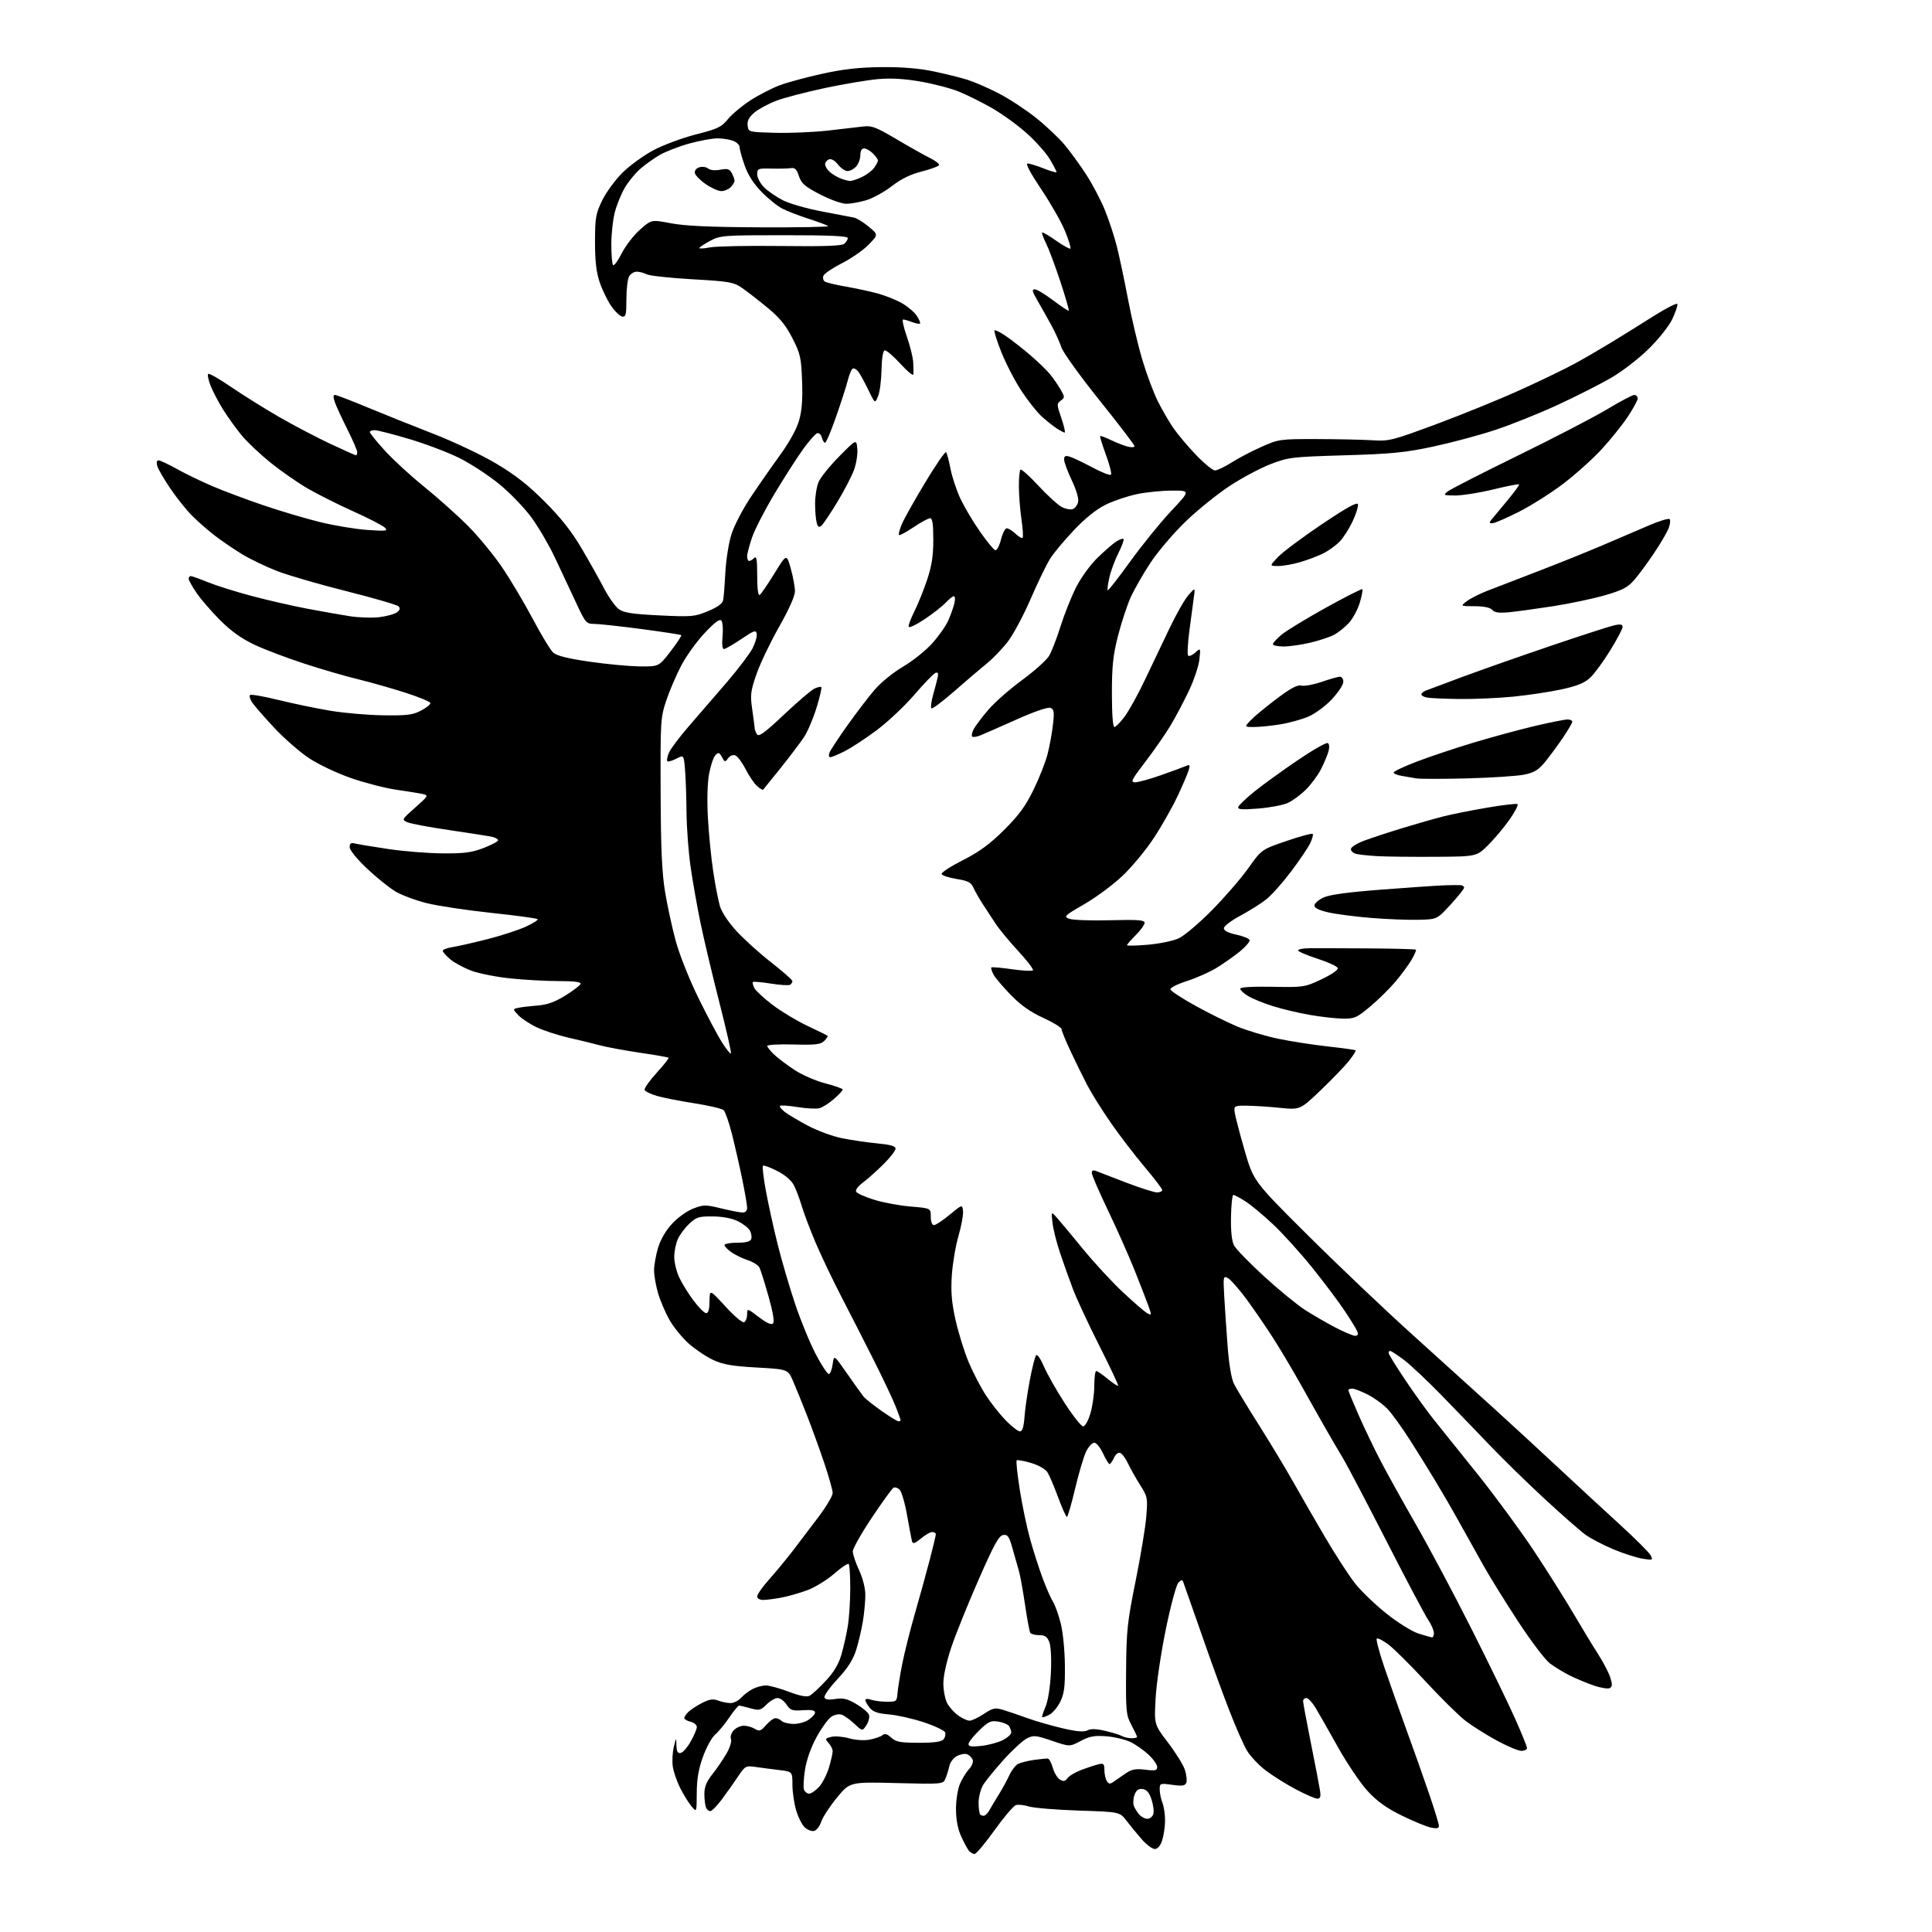 <?xml version="1.0" encoding="UTF-8" standalone="no"?>
<svg 
  version="1.1" 
  xmlns="http://www.w3.org/2000/svg" 
  xmlns:xlink="http://www.w3.org/1999/xlink" 
  xmlns:svg="http://www.w3.org/2000/svg"
  xmlns:rdf="http://www.w3.org/1999/02/22-rdf-syntax-ns#"
  xmlns:cc="http://creativecommons.org/ns#"
  xmlns:dc="http://purl.org/dc/elements/1.1/"
  viewBox="0 0 768 768"
  width="768"
  height="768"
>
<style>svg {background-color: white; }</style>"
<path stroke="none" fill="black" fill-rule="evenodd" d="M387.41,737.00C386.77,737.00 385.76,736.41 385.16,735.69C384.56,734.97 383.17,732.39 382.06,729.94C380.74,727.03 380.04,723.34 380.02,719.22C380.01,715.76 380.70,711.27 381.55,709.23C382.40,707.19 384.03,704.53 385.17,703.31C386.36,702.05 386.99,700.43 386.65,699.53C386.32,698.66 385.33,697.68 384.46,697.34C383.58,697.01 381.76,697.33 380.41,698.05C379.05,698.77 377.70,700.52 377.40,701.93C377.11,703.35 376.43,705.57 375.89,706.88C374.92,709.26 374.92,709.26 356.38,708.80C337.85,708.33 337.85,708.33 332.71,714.58C329.88,718.01 327.06,722.32 326.45,724.16C325.83,726.00 324.54,727.65 323.59,727.84C322.63,728.02 320.98,727.39 319.92,726.42C318.85,725.46 317.31,722.41 316.49,719.65C315.67,716.89 315.00,712.30 315.00,709.44C315.00,704.25 315.00,704.25 309.75,703.62C306.86,703.27 302.66,702.73 300.40,702.40C296.45,701.84 296.21,701.97 293.40,706.16C291.81,708.55 288.93,712.62 287.00,715.21C285.07,717.80 282.99,719.94 282.36,719.96C281.73,719.98 280.94,719.29 280.61,718.42C280.27,717.55 280.00,715.14 280.00,713.06C280.00,710.33 280.87,708.19 283.10,705.39C284.80,703.25 287.32,699.58 288.70,697.24C290.12,694.82 290.93,692.27 290.58,691.34C290.23,690.43 290.69,688.89 291.63,687.86C292.55,686.83 294.37,686.00 295.67,686.00C296.97,686.00 298.95,686.56 300.08,687.25C301.87,688.34 302.43,688.15 304.52,685.75C305.83,684.24 307.51,683.00 308.25,683.00C308.99,683.00 310.09,683.49 310.70,684.10C311.30,684.70 313.36,685.24 315.27,685.29C317.19,685.35 319.94,684.62 321.38,683.67C322.82,682.73 324.00,681.40 324.00,680.73C324.00,679.88 322.50,679.60 319.17,679.84C314.90,680.13 314.15,679.87 312.65,677.59C311.72,676.16 310.13,675.00 309.11,675.00C308.10,675.00 306.12,676.15 304.71,677.57C302.36,679.91 301.81,680.04 298.32,679.07C296.22,678.49 294.18,678.01 293.80,678.01C293.41,678.00 291.65,680.14 289.89,682.75C288.13,685.36 285.61,688.40 284.30,689.50C282.99,690.60 280.81,694.56 279.46,698.30C277.67,703.25 276.99,707.18 276.97,712.80C276.93,720.50 276.93,720.50 274.86,718.01C273.72,716.64 271.72,713.41 270.42,710.84C269.12,708.27 267.79,704.44 267.46,702.33C267.14,700.22 267.31,696.70 267.84,694.50C268.80,690.50 268.80,690.50 268.90,693.82C268.97,696.31 269.40,697.07 270.60,696.82C271.48,696.65 273.28,694.58 274.60,692.22C275.92,689.87 277.00,687.29 277.00,686.49C277.00,685.69 275.88,684.76 274.50,684.41C273.12,684.07 272.00,683.41 272.00,682.96C272.00,682.51 272.72,681.42 273.60,680.54C274.49,679.66 276.94,678.05 279.05,676.97C282.05,675.44 283.47,675.23 285.51,676.01C286.95,676.55 289.16,677.00 290.41,677.00C291.66,677.00 293.55,676.05 294.59,674.90C295.64,673.74 297.71,672.17 299.20,671.40C300.68,670.63 303.04,670.00 304.43,670.00C305.82,670.00 309.93,671.12 313.56,672.49C318.13,674.21 320.70,674.69 321.88,674.06C322.82,673.56 325.68,670.92 328.23,668.18C331.48,664.71 333.36,661.56 334.47,657.75C335.34,654.75 336.49,649.64 337.02,646.39C337.55,643.15 337.99,636.41 337.99,631.42C338.00,626.42 337.72,622.05 337.37,621.70C337.02,621.36 334.44,623.09 331.62,625.56C328.80,628.02 324.04,630.96 321.03,632.09C318.03,633.21 313.35,634.55 310.65,635.07C307.94,635.58 304.66,636.00 303.36,636.00C301.99,636.00 301.00,635.41 301.00,634.58C301.00,633.80 303.14,630.76 305.76,627.83C308.37,624.90 312.59,619.80 315.12,616.50C317.66,613.20 322.27,607.13 325.37,603.00C328.46,598.88 331.00,594.61 331.00,593.50C331.00,592.40 329.48,587.00 327.63,581.50C325.77,576.00 322.67,567.45 320.73,562.50C318.80,557.55 316.31,551.43 315.21,548.91C313.20,544.31 313.20,544.31 300.85,543.61C291.05,543.06 287.47,542.44 283.50,540.60C280.75,539.32 276.38,536.40 273.80,534.10C271.21,531.80 267.77,527.57 266.14,524.71C264.52,521.84 262.47,517.06 261.59,514.07C260.72,511.08 260.00,507.00 260.00,505.00C260.00,503.00 260.71,498.99 261.57,496.09C262.55,492.78 264.63,489.19 267.15,486.46C269.39,484.02 273.11,481.36 275.58,480.42C279.70,478.84 280.46,478.84 286.75,480.37C290.46,481.27 294.29,482.00 295.25,482.00C296.30,482.00 297.00,481.24 297.00,480.11C297.00,479.07 296.11,473.91 295.03,468.64C293.94,463.37 292.11,455.33 290.96,450.78C289.81,446.22 288.33,441.98 287.68,441.34C287.03,440.71 281.77,439.46 276.00,438.57C270.23,437.68 263.50,436.35 261.05,435.63C258.61,434.90 256.44,433.82 256.24,433.23C256.05,432.64 258.19,429.60 261.02,426.48C263.84,423.37 265.99,420.65 265.79,420.46C265.59,420.26 260.50,419.38 254.47,418.49C248.44,417.60 241.25,416.27 238.50,415.54C235.75,414.80 230.12,413.43 226.00,412.49C221.88,411.55 216.22,409.71 213.44,408.41C210.66,407.10 207.34,404.93 206.06,403.57C203.75,401.10 203.75,401.10 206.12,400.61C207.43,400.33 210.86,399.93 213.75,399.70C217.55,399.41 220.59,398.31 224.72,395.75C227.86,393.80 230.60,391.71 230.80,391.10C231.05,390.35 228.28,390.00 222.19,390.00C217.25,390.00 208.63,389.53 203.02,388.95C197.42,388.38 190.39,386.99 187.40,385.88C184.41,384.76 180.63,382.71 178.98,381.33C177.34,379.95 176.00,378.43 176.00,377.96C176.00,377.48 177.69,376.83 179.75,376.51C181.81,376.19 188.00,374.80 193.50,373.40C199.00,372.01 205.93,369.77 208.90,368.42C211.87,367.07 214.03,365.70 213.70,365.37C213.37,365.04 205.09,363.92 195.30,362.88C185.51,361.84 173.95,360.10 169.61,359.01C165.27,357.92 159.73,355.86 157.29,354.43C154.86,353.00 149.74,348.89 145.93,345.30C141.88,341.47 139.00,337.93 139.00,336.77C139.00,335.21 139.49,334.90 141.25,335.33C142.49,335.63 148.45,336.62 154.50,337.52C160.55,338.42 170.22,339.19 176.00,339.23C184.58,339.29 187.55,338.90 192.25,337.08C195.41,335.86 198.00,334.49 198.00,334.04C198.00,333.59 196.99,332.98 195.75,332.69C194.51,332.39 186.97,331.20 179.00,330.04C171.03,328.88 163.40,327.46 162.05,326.89C159.60,325.86 159.62,325.84 165.05,321.02C170.32,316.36 170.42,316.17 168.00,315.63C166.62,315.32 161.93,314.56 157.57,313.94C153.21,313.32 145.11,311.23 139.57,309.31C133.93,307.35 126.56,303.86 122.82,301.37C119.15,298.94 112.90,293.47 108.93,289.22C104.97,284.97 101.05,280.47 100.22,279.22C99.40,277.96 99.02,276.64 99.39,276.28C99.75,275.92 104.89,276.82 110.82,278.28C116.75,279.74 126.08,281.67 131.55,282.57C137.02,283.47 146.45,284.27 152.50,284.35C161.75,284.48 164.11,284.18 167.31,282.50C169.41,281.40 171.11,280.05 171.09,279.50C171.08,278.95 166.44,277.03 160.78,275.24C155.13,273.44 146.76,271.08 142.20,269.98C137.63,268.89 128.18,266.14 121.20,263.88C114.21,261.61 105.18,258.19 101.13,256.28C96.04,253.87 91.84,250.87 87.57,246.61C84.17,243.21 79.95,238.34 78.19,235.78C76.44,233.23 75.00,230.66 75.00,230.07C75.00,229.48 75.37,229.00 75.83,229.00C76.28,229.00 79.36,230.10 82.67,231.45C85.98,232.79 93.82,235.25 100.10,236.92C106.37,238.59 116.22,240.84 122.00,241.94C127.78,243.03 135.42,244.38 138.98,244.94C142.55,245.50 147.83,245.68 150.73,245.34C153.62,245.00 156.78,244.14 157.75,243.43C159.01,242.50 159.20,241.83 158.42,241.03C157.82,240.43 148.53,237.72 137.76,235.02C126.99,232.31 114.63,228.73 110.29,227.05C105.95,225.38 99.72,222.40 96.45,220.43C93.18,218.46 88.20,215.08 85.40,212.92C82.59,210.76 78.47,207.14 76.24,204.89C74.01,202.63 70.15,197.80 67.68,194.14C65.20,190.49 62.88,186.49 62.52,185.25C62.11,183.84 62.29,183.00 63.02,183.00C63.66,183.00 66.95,184.55 70.34,186.44C73.73,188.33 80.10,191.41 84.50,193.29C88.90,195.17 97.98,198.57 104.69,200.85C111.39,203.13 121.51,206.14 127.19,207.53C132.86,208.93 141.32,210.33 146.00,210.66C153.54,211.18 154.33,211.08 153.00,209.75C152.18,208.93 146.50,206.00 140.38,203.25C134.27,200.50 126.06,196.37 122.15,194.09C118.24,191.80 111.69,187.24 107.59,183.95C103.50,180.65 98.38,175.83 96.21,173.23C94.04,170.63 90.71,166.03 88.81,163.00C86.90,159.97 84.60,155.61 83.70,153.29C82.79,150.98 82.39,148.87 82.81,148.62C83.23,148.36 87.38,150.75 92.04,153.94C96.69,157.13 105.32,162.51 111.21,165.90C117.10,169.28 126.23,174.06 131.50,176.52C136.77,178.99 141.28,181.00 141.54,181.00C141.79,181.00 142.00,180.43 142.00,179.73C142.00,179.03 140.23,174.93 138.06,170.61C135.89,166.29 133.66,161.47 133.11,159.88C132.42,157.90 132.43,157.00 133.15,157.00C133.72,157.00 139.44,159.18 145.85,161.85C152.26,164.52 164.08,169.26 172.12,172.38C180.17,175.50 191.42,180.82 197.12,184.20C204.72,188.71 209.93,192.79 216.56,199.43C222.97,205.85 227.25,211.27 231.20,218.00C234.27,223.22 238.29,230.39 240.14,233.93C241.99,237.47 244.62,241.17 246.00,242.16C247.98,243.59 251.34,244.10 262.13,244.63C274.96,245.25 276.09,245.16 281.41,242.95C285.24,241.36 287.19,239.95 287.47,238.55C287.70,237.42 288.09,232.45 288.35,227.50C288.60,222.55 289.69,215.74 290.76,212.37C291.83,209.00 295.21,202.48 298.27,197.87C301.33,193.27 306.57,185.73 309.92,181.12C313.70,175.94 316.63,170.65 317.62,167.24C318.77,163.27 319.11,158.88 318.84,151.48C318.49,142.12 318.15,140.61 314.98,134.40C312.34,129.23 309.93,126.29 305.00,122.23C301.43,119.29 296.88,115.77 294.90,114.41C291.61,112.15 289.89,111.85 275.17,111.01C266.29,110.50 258.16,109.62 257.08,109.04C256.01,108.47 254.22,108.00 253.10,108.00C251.98,108.00 250.60,108.87 250.04,109.93C249.47,111.00 249.00,115.08 249.00,119.01C249.00,125.20 248.77,126.10 247.29,125.82C246.36,125.64 244.36,123.69 242.86,121.49C241.36,119.30 239.32,115.03 238.32,112.00C237.01,108.06 236.51,103.53 236.53,96.00C236.55,86.53 236.83,84.93 239.39,79.65C240.96,76.44 244.58,71.49 247.44,68.65C250.30,65.82 255.85,61.79 259.78,59.70C263.70,57.62 271.30,54.79 276.66,53.43C285.28,51.25 286.75,50.54 289.40,47.33C291.04,45.34 295.05,41.99 298.30,39.89C301.55,37.78 306.75,35.11 309.85,33.93C312.96,32.76 320.68,30.67 327.00,29.29C335.41,27.46 341.73,26.76 350.50,26.68C358.50,26.61 365.34,27.17 371.00,28.35C375.68,29.33 381.75,30.83 384.50,31.69C387.25,32.55 392.88,34.99 397.00,37.12C401.12,39.25 407.78,43.61 411.78,46.81C415.79,50.00 420.92,54.84 423.19,57.56C425.45,60.28 429.29,65.55 431.72,69.29C434.15,73.02 437.48,79.31 439.11,83.26C440.74,87.22 442.93,93.84 443.97,97.98C445.01,102.11 447.01,111.59 448.42,119.04C449.83,126.49 452.39,137.29 454.10,143.04C455.82,148.79 458.59,156.20 460.25,159.50C461.91,162.80 464.64,167.53 466.33,170.00C468.01,172.47 472.07,177.31 475.35,180.75C478.63,184.19 482.06,187.00 482.96,187.00C483.87,187.00 486.83,185.59 489.55,183.86C492.27,182.13 497.65,179.31 501.50,177.61C508.33,174.58 508.86,174.51 523.50,174.54C531.75,174.56 541.65,174.77 545.50,175.01C552.18,175.44 553.34,175.14 571.00,168.59C581.17,164.82 596.25,158.67 604.50,154.93C612.75,151.19 622.65,146.39 626.50,144.27C630.35,142.15 636.88,138.34 641.00,135.82C645.12,133.30 652.54,128.68 657.48,125.56C662.42,122.45 666.61,120.33 666.78,120.85C666.96,121.38 666.09,123.99 664.86,126.65C663.58,129.42 659.59,134.50 655.56,138.50C651.58,142.45 645.01,147.53 640.50,150.16C636.10,152.72 626.46,157.60 619.08,161.01C611.70,164.42 600.45,168.92 594.08,171.01C587.71,173.10 576.65,176.05 569.50,177.57C558.52,179.91 553.08,180.44 534.50,180.99C513.49,181.61 512.17,181.77 505.10,184.49C501.02,186.06 493.71,189.96 488.83,193.16C483.96,196.36 476.12,202.68 471.41,207.20C466.70,211.73 460.41,219.08 457.44,223.55C454.47,228.01 450.85,234.33 449.41,237.58C447.96,240.84 445.70,247.72 444.39,252.88C442.46,260.46 442.00,264.81 442.00,275.63C442.00,283.82 442.38,289.00 442.99,289.00C443.54,289.00 445.40,287.09 447.13,284.75C448.85,282.41 452.46,275.89 455.13,270.25C457.81,264.61 462.21,255.39 464.90,249.75C467.60,244.11 471.00,238.15 472.47,236.50C475.14,233.50 475.14,233.50 474.56,237.50C474.25,239.70 473.45,245.65 472.80,250.72C472.14,255.79 471.91,260.25 472.30,260.63C472.68,261.01 473.95,260.46 475.14,259.41C477.28,257.50 477.28,257.50 476.77,262.22C476.48,264.81 474.61,270.40 472.59,274.64C470.58,278.88 467.29,285.08 465.29,288.42C463.29,291.77 458.81,298.21 455.34,302.75C449.75,310.06 449.28,311.00 451.26,310.98C452.49,310.97 457.10,309.69 461.50,308.15C465.90,306.60 470.34,304.97 471.37,304.52C472.98,303.81 473.14,304.02 472.54,306.10C472.16,307.42 470.15,312.11 468.08,316.53C466.00,320.94 461.75,328.44 458.62,333.19C455.49,337.93 449.89,344.70 446.16,348.21C442.43,351.73 435.60,356.79 430.98,359.45C423.09,364.00 422.73,364.36 425.04,365.23C426.39,365.75 433.69,366.01 441.25,365.81C452.40,365.53 455.00,365.72 455.00,366.83C455.00,367.58 453.43,369.77 451.50,371.70C449.57,373.63 448.00,375.44 448.00,375.73C448.00,376.02 451.71,375.94 456.25,375.55C460.79,375.16 466.30,374.03 468.50,373.03C470.70,372.04 476.68,366.99 481.78,361.81C486.89,356.63 493.41,349.09 496.28,345.04C501.50,337.69 501.50,337.69 511.38,334.31C516.82,332.45 521.51,331.18 521.81,331.48C522.11,331.78 521.65,333.48 520.79,335.26C519.92,337.04 516.50,342.10 513.18,346.50C509.86,350.90 505.45,355.85 503.37,357.50C501.30,359.15 496.65,362.07 493.05,364.00C489.45,365.93 486.50,368.17 486.50,368.99C486.50,369.97 488.19,370.84 491.43,371.53C494.14,372.11 496.52,373.07 496.73,373.68C496.93,374.29 495.16,376.36 492.80,378.28C490.43,380.20 486.25,383.13 483.50,384.80C480.75,386.47 475.44,388.82 471.70,390.02C467.77,391.28 465.06,392.69 465.27,393.35C465.48,393.98 469.88,396.86 475.07,399.74C480.26,402.62 487.75,406.34 491.72,408.01C495.69,409.67 503.12,411.89 508.22,412.94C513.32,413.99 522.22,415.37 527.99,416.00C533.77,416.64 538.66,417.32 538.86,417.53C539.07,417.74 537.88,419.63 536.21,421.74C534.54,423.85 529.49,429.08 525.00,433.38C516.82,441.19 516.82,441.19 508.66,440.37C504.17,439.92 498.25,439.54 495.50,439.53C490.76,439.50 490.51,439.63 490.78,441.98C490.93,443.34 492.68,450.09 494.66,456.98C498.25,469.50 498.25,469.50 519.88,491.03C531.77,502.87 550.47,520.64 561.44,530.53C572.40,540.41 587.02,553.64 593.94,559.93C600.85,566.21 612.35,576.81 619.50,583.48C626.65,590.16 637.57,600.24 643.76,605.89C649.95,611.53 655.51,617.09 656.12,618.22C657.18,620.20 657.05,620.26 652.95,619.61C650.60,619.23 645.40,617.56 641.39,615.89C637.38,614.22 632.35,611.59 630.22,610.05C628.09,608.50 620.75,602.06 613.92,595.74C607.09,589.42 597.47,580.03 592.55,574.87C587.63,569.72 578.85,560.62 573.05,554.66C567.25,548.70 560.41,542.29 557.87,540.41C555.32,538.53 552.95,537.00 552.62,537.00C552.28,537.00 552.00,537.39 552.00,537.86C552.00,538.33 555.06,543.27 558.79,548.83C562.53,554.39 567.70,561.55 570.28,564.72C572.87,567.90 580.73,577.70 587.76,586.50C594.78,595.30 604.83,609.02 610.10,617.00C615.37,624.98 622.31,636.00 625.53,641.50C628.75,647.00 633.08,654.12 635.14,657.32C637.20,660.52 639.42,664.74 640.06,666.69C640.98,669.48 640.96,670.40 639.97,671.02C639.28,671.44 636.39,671.00 633.56,670.02C630.72,669.04 626.40,667.24 623.95,666.01C621.50,664.78 617.98,662.63 616.12,661.23C614.25,659.84 608.58,652.35 603.50,644.60C598.43,636.84 592.26,626.90 589.79,622.50C587.32,618.10 584.05,612.25 582.53,609.50C581.02,606.75 578.62,602.48 577.21,600.00C575.80,597.52 572.77,592.35 570.46,588.50C568.16,584.65 563.69,577.45 560.52,572.50C557.36,567.55 553.36,562.00 551.63,560.16C549.91,558.32 546.38,555.74 543.78,554.41C541.19,553.08 538.38,552.00 537.53,552.00C536.69,552.00 536.00,552.28 536.00,552.62C536.00,552.96 537.80,557.35 540.01,562.37C542.21,567.39 546.12,575.55 548.69,580.50C551.26,585.45 557.63,596.92 562.85,606.00C568.07,615.08 578.01,633.75 584.93,647.50C591.86,661.25 599.66,677.29 602.26,683.14C604.87,688.99 607.00,694.27 607.00,694.89C607.00,695.50 605.99,695.99 604.75,695.99C603.51,695.98 599.12,694.14 595.00,691.89C590.88,689.65 585.34,686.17 582.69,684.16C580.04,682.15 572.89,675.10 566.79,668.50C560.69,661.90 553.95,655.21 551.80,653.63C549.66,652.05 547.63,651.04 547.28,651.39C546.93,651.73 548.29,656.85 550.30,662.76C552.30,668.67 556.24,679.80 559.04,687.50C561.84,695.20 565.91,706.67 568.07,713.00C570.23,719.32 572.00,725.10 572.00,725.83C572.00,726.80 571.13,726.98 568.75,726.47C566.96,726.09 561.75,723.94 557.17,721.69C551.12,718.71 547.42,716.06 543.67,711.99C540.83,708.91 535.49,701.02 531.82,694.45C528.15,687.88 524.12,680.81 522.87,678.75C521.62,676.69 520.01,675.00 519.30,675.00C518.58,675.00 518.00,675.56 518.00,676.25C518.01,676.94 519.41,684.48 521.12,693.00C522.83,701.52 524.45,709.96 524.72,711.75C525.10,714.21 524.85,715.00 523.69,715.00C522.85,715.00 519.09,713.38 515.33,711.40C511.57,709.42 506.16,706.05 503.29,703.90C500.43,701.75 496.97,698.09 495.60,695.75C494.23,693.41 491.04,686.10 488.50,679.50C485.96,672.90 481.92,661.88 479.53,655.00C477.13,648.12 474.21,639.80 473.04,636.50C471.87,633.20 470.69,629.86 470.42,629.07C470.00,627.85 469.71,627.86 468.43,629.14C467.60,629.98 465.39,638.13 463.45,647.57C461.53,656.88 459.70,669.23 459.38,675.00C458.79,685.50 458.79,685.50 464.31,692.72C467.34,696.69 470.36,701.55 471.00,703.51C471.65,705.48 471.91,707.78 471.59,708.63C471.11,709.89 470.02,710.05 466.00,709.50C461.14,708.83 461.00,708.88 461.00,711.34C461.00,712.73 461.49,715.14 462.10,716.68C462.70,718.23 463.17,721.47 463.13,723.88C463.10,726.29 462.57,729.78 461.96,731.63C461.24,733.80 460.20,735.00 459.04,735.00C458.05,735.00 455.72,733.27 453.87,731.15C452.01,729.03 449.29,725.71 447.81,723.78C445.12,720.26 445.12,720.26 428.81,719.73C419.84,719.43 410.94,718.70 409.02,718.10C407.11,717.50 404.77,717.26 403.82,717.56C402.87,717.86 399.05,722.36 395.33,727.55C391.61,732.75 388.05,737.00 387.41,737.00zM456.09,723.00C457.07,723.00 458.13,722.17 458.45,721.14C458.78,720.12 458.47,717.54 457.77,715.39C456.86,712.61 455.86,711.41 454.25,711.18C452.60,710.95 451.74,711.54 451.03,713.42C450.49,714.83 450.34,716.77 450.68,717.74C451.02,718.71 451.98,720.29 452.81,721.25C453.63,722.21 455.11,723.00 456.09,723.00zM391.37,721.71C391.91,721.53 392.83,720.51 393.40,719.44C393.97,718.37 395.57,715.70 396.95,713.50C398.33,711.30 400.22,707.85 401.15,705.83C402.07,703.81 403.66,701.73 404.66,701.21C405.67,700.68 408.52,699.96 411.00,699.60C413.48,699.25 415.95,699.00 416.50,699.05C417.05,699.10 417.95,700.75 418.50,702.71C419.05,704.68 420.32,706.78 421.31,707.39C422.73,708.26 423.39,708.14 424.38,706.81C425.07,705.88 427.63,704.38 430.07,703.48C432.51,702.57 435.51,701.60 436.75,701.30C438.68,700.84 439.00,701.17 439.02,703.63C439.02,705.21 439.46,707.17 439.99,708.00C440.77,709.23 441.26,709.28 442.72,708.24C443.70,707.54 445.85,706.05 447.50,704.93C449.89,703.31 451.47,703.02 455.25,703.48C459.25,703.98 460.00,703.81 460.00,702.40C460.00,701.49 458.47,699.29 456.60,697.53C454.73,695.77 451.47,693.49 449.35,692.47C447.23,691.46 442.90,690.43 439.72,690.19C435.04,689.84 433.10,690.20 429.57,692.07C425.21,694.38 425.21,694.38 418.16,691.98C411.73,689.80 410.86,689.71 408.21,691.04C406.61,691.84 402.46,695.65 399.00,699.50C395.53,703.35 391.86,707.85 390.85,709.50C389.84,711.15 389.01,714.34 389.00,716.58C389.00,718.83 389.31,720.98 389.69,721.35C390.07,721.73 390.82,721.89 391.37,721.71zM321.65,713.00C322.45,713.00 324.20,711.81 325.55,710.35C326.91,708.89 328.69,705.43 329.51,702.67C330.33,699.90 331.00,696.97 331.00,696.15C331.00,695.33 330.27,693.86 329.39,692.88C327.88,691.21 327.95,691.05 330.43,690.43C331.89,690.06 335.07,690.32 337.50,691.00C340.10,691.73 343.48,691.95 345.71,691.53C347.79,691.14 350.08,690.35 350.78,689.76C351.71,688.99 352.66,689.25 354.28,690.74C356.15,692.45 357.86,692.77 365.22,692.78C371.42,692.79 374.26,692.39 375.08,691.41C375.71,690.65 375.99,689.41 375.69,688.65C375.40,687.89 371.59,686.08 367.22,684.63C362.85,683.19 356.63,681.78 353.39,681.51C348.99,681.15 347.06,680.49 345.75,678.90C344.79,677.73 344.00,676.35 344.00,675.82C344.00,675.26 344.93,675.19 346.25,675.66C347.49,676.09 350.30,676.46 352.50,676.47C356.36,676.50 356.51,676.37 356.78,673.00C356.94,671.08 357.78,665.90 358.64,661.50C359.50,657.10 361.77,648.10 363.66,641.50C365.56,634.90 368.22,625.29 369.56,620.14C370.90,614.99 372.00,610.38 372.00,609.89C372.00,609.40 371.36,609.00 370.58,609.00C369.79,609.00 367.77,610.16 366.08,611.59C363.85,613.46 362.89,613.81 362.59,612.84C362.36,612.10 361.48,607.48 360.62,602.57C359.77,597.66 358.42,592.99 357.63,592.20C356.84,591.41 355.72,591.06 355.14,591.42C354.56,591.77 350.69,597.14 346.54,603.34C342.39,609.54 339.00,615.56 339.00,616.71C339.00,617.86 340.12,621.21 341.49,624.15C342.98,627.35 343.98,631.31 343.98,634.00C343.99,636.48 343.55,641.20 343.01,644.50C342.47,647.80 341.26,652.94 340.32,655.92C339.11,659.78 337.00,663.07 332.96,667.42C329.85,670.76 327.49,674.06 327.73,674.75C328.03,675.61 329.37,675.80 332.04,675.38C335.13,674.88 336.81,675.28 340.34,677.35C342.77,678.78 345.05,680.70 345.41,681.61C345.76,682.53 345.32,684.39 344.43,685.75C342.81,688.21 342.81,688.21 339.66,685.25C337.92,683.62 335.65,681.99 334.61,681.62C333.54,681.25 331.74,681.59 330.48,682.42C329.25,683.22 326.63,686.83 324.64,690.44C322.42,694.49 320.65,699.45 320.01,703.41C319.45,706.93 319.27,710.53 319.60,711.41C319.94,712.28 320.86,713.00 321.65,713.00zM390.25,694.00C393.14,693.66 396.96,692.61 398.75,691.67C400.54,690.72 401.99,689.40 401.98,688.72C401.98,688.05 401.60,686.92 401.15,686.21C400.71,685.51 398.79,684.68 396.89,684.37C393.85,683.88 392.93,684.30 389.22,687.90C386.90,690.16 385.00,692.58 385.00,693.30C385.00,694.29 386.29,694.46 390.25,694.00zM449.75,690.97C450.99,690.99 452.00,690.76 452.00,690.46C452.00,690.16 450.99,688.03 449.75,685.71C447.64,681.77 447.51,680.38 447.64,664.00C447.77,648.16 448.12,644.80 451.42,628.50C453.42,618.60 455.34,607.04 455.67,602.81C456.26,595.45 456.16,594.92 453.22,590.31C451.54,587.67 449.38,583.83 448.42,581.79C447.46,579.76 446.06,577.85 445.31,577.56C444.50,577.26 443.47,578.06 442.81,579.52C442.19,580.88 441.40,582.00 441.06,582.00C440.73,582.00 439.56,580.09 438.47,577.75C437.39,575.41 435.82,573.50 435.00,573.50C434.18,573.50 432.73,575.05 431.78,576.94C430.84,578.84 428.86,585.48 427.39,591.69C425.92,597.91 424.44,603.00 424.11,602.99C423.77,602.98 422.21,599.50 420.64,595.24C419.07,590.98 417.16,586.51 416.40,585.29C415.57,583.98 412.91,582.46 409.83,581.54C406.99,580.70 404.43,580.24 404.14,580.53C403.85,580.81 404.42,586.10 405.39,592.27C406.36,598.45 408.22,607.33 409.53,612.00C410.83,616.67 413.08,623.65 414.52,627.50C415.96,631.35 417.79,635.51 418.59,636.74C419.39,637.98 420.75,641.77 421.62,645.17C422.52,648.68 423.25,655.91 423.31,661.92C423.40,670.55 423.06,673.24 421.46,676.49C420.38,678.69 418.39,681.03 417.03,681.69C415.68,682.36 414.43,682.77 414.27,682.60C414.11,682.44 414.72,680.55 415.63,678.40C416.61,676.09 417.47,670.63 417.74,665.00C418.01,659.46 417.75,654.36 417.12,652.75C416.29,650.61 415.39,650.00 413.08,650.00C411.45,650.00 409.86,649.58 409.54,649.07C409.23,648.56 408.29,643.50 407.45,637.82C406.62,632.14 405.53,626.15 405.04,624.50C404.55,622.85 403.42,618.88 402.53,615.69C401.14,610.72 400.60,609.92 398.78,610.19C397.08,610.44 395.15,613.93 388.98,628.00C384.75,637.62 379.88,649.71 378.15,654.85C376.30,660.34 375.00,666.24 375.00,669.15C375.00,671.87 375.67,675.39 376.48,676.97C377.30,678.55 379.28,680.78 380.89,681.92C382.49,683.06 384.54,684.00 385.43,684.00C386.32,684.00 388.87,682.79 391.10,681.31C394.76,678.90 395.52,678.74 398.83,679.74C400.85,680.34 405.20,681.82 408.50,683.02C411.80,684.22 418.07,686.02 422.44,687.03C428.13,688.35 430.91,688.58 432.27,687.85C433.58,687.15 435.77,687.21 439.33,688.05C442.17,688.71 445.18,689.64 446.00,690.10C446.82,690.56 448.51,690.95 449.75,690.97zM569.25,650.90C569.66,650.95 570.00,650.16 570.00,649.14C570.00,648.12 568.97,645.75 567.70,643.89C566.44,642.03 558.96,627.90 551.09,612.50C543.21,597.10 535.54,582.48 534.05,580.00C532.55,577.52 529.52,572.35 527.31,568.50C525.10,564.65 520.66,556.77 517.44,551.00C514.22,545.23 509.17,536.71 506.20,532.07C503.24,527.44 498.39,520.37 495.44,516.37C492.48,512.37 489.19,508.64 488.13,508.07C486.27,507.07 486.21,507.37 486.65,515.27C486.90,519.79 487.51,528.76 488.00,535.20C488.57,542.58 489.51,548.12 490.57,550.20C491.49,552.01 495.94,559.35 500.46,566.50C504.98,573.65 511.08,583.77 514.02,589.00C516.96,594.23 522.69,604.17 526.77,611.11C530.84,618.04 536.17,626.26 538.62,629.38C541.06,632.50 546.76,637.97 551.27,641.53C555.91,645.21 561.42,648.62 563.98,649.40C566.47,650.17 568.84,650.84 569.25,650.90zM405.45,569.00C406.40,569.00 406.95,567.25 407.25,563.25C407.48,560.09 408.45,553.45 409.39,548.50C410.33,543.55 411.46,539.14 411.90,538.70C412.35,538.25 413.73,540.28 414.98,543.20C416.23,546.11 419.94,552.66 423.23,557.75C426.52,562.84 429.82,567.00 430.56,567.00C431.34,567.00 432.59,564.76 433.46,561.82C434.31,558.97 435.00,554.02 435.00,550.82C435.00,547.62 435.35,545.00 435.77,545.00C436.20,545.00 438.24,546.40 440.32,548.12C442.40,549.83 444.27,551.06 444.48,550.86C444.68,550.65 441.30,543.45 436.95,534.85C432.61,526.24 427.90,516.12 426.48,512.35C425.05,508.58 422.77,502.18 421.41,498.12C420.04,494.06 418.68,488.66 418.39,486.12C417.85,481.50 417.85,481.50 420.17,484.10C421.45,485.53 426.05,491.06 430.40,496.38C434.74,501.71 441.88,509.44 446.25,513.56C450.63,517.67 455.05,521.49 456.07,522.04C457.82,522.97 457.85,522.83 456.57,519.26C455.83,517.19 453.34,510.77 451.04,505.00C448.73,499.23 443.96,488.47 440.42,481.11C436.89,473.75 434.00,467.06 434.00,466.25C434.00,465.25 434.55,465.01 435.75,465.51C436.71,465.90 442.08,467.98 447.69,470.11C453.29,472.25 458.80,474.00 459.94,474.00C461.07,474.00 462.00,473.58 462.00,473.07C462.00,472.55 458.83,468.39 454.96,463.82C451.10,459.24 445.07,451.39 441.58,446.35C438.09,441.32 433.86,434.57 432.19,431.35C430.52,428.13 427.55,422.08 425.58,417.90C423.61,413.71 422.00,409.76 422.00,409.12C422.00,408.48 418.74,406.46 414.75,404.64C409.65,402.32 405.83,399.63 401.86,395.56C398.76,392.39 395.65,388.71 394.94,387.40C394.24,386.08 393.85,384.81 394.08,384.58C394.31,384.35 397.98,384.67 402.22,385.28C406.47,385.89 410.24,386.09 410.60,385.73C410.96,385.37 408.37,381.95 404.83,378.14C401.30,374.32 397.19,369.36 395.71,367.10C394.22,364.85 391.91,361.31 390.57,359.25C389.23,357.19 387.61,354.33 386.97,352.90C386.01,350.75 384.85,350.14 380.23,349.40C377.16,348.90 374.49,348.03 374.31,347.44C374.12,346.86 377.91,344.39 382.73,341.94C389.29,338.62 393.41,335.61 399.09,329.97C404.97,324.13 407.63,320.52 410.83,313.97C413.11,309.31 415.64,302.90 416.44,299.72C417.25,296.53 418.21,291.25 418.58,287.98C419.15,282.94 419.00,281.94 417.57,281.39C416.56,281.00 411.23,282.82 404.19,285.97C397.76,288.84 391.28,291.69 389.79,292.30C388.30,292.91 386.80,293.13 386.46,292.79C386.12,292.45 386.39,291.12 387.07,289.84C387.75,288.55 390.33,285.13 392.80,282.23C395.27,279.32 401.30,274.01 406.20,270.41C411.10,266.81 415.95,262.48 416.98,260.79C418.01,259.10 420.06,253.84 421.53,249.12C423.01,244.40 425.78,237.42 427.69,233.61C429.68,229.67 433.35,224.58 436.22,221.79C438.99,219.08 442.34,216.17 443.66,215.30C444.98,214.44 446.30,213.97 446.60,214.27C446.89,214.56 445.99,217.06 444.59,219.83C443.19,222.59 441.57,226.97 440.99,229.56C440.41,232.15 440.11,234.44 440.33,234.66C440.54,234.88 444.57,229.72 449.27,223.21C453.97,216.69 461.28,207.68 465.51,203.18C473.21,195.00 473.21,195.00 465.85,195.02C461.81,195.03 455.50,195.67 451.83,196.45C448.16,197.23 442.62,199.10 439.53,200.62C435.89,202.40 431.45,205.95 426.98,210.66C423.18,214.66 418.89,219.80 417.45,222.08C416.02,224.35 412.57,231.45 409.80,237.86C407.03,244.26 403.02,251.83 400.89,254.69C398.77,257.54 394.92,261.59 392.34,263.69C389.76,265.78 383.87,270.81 379.26,274.85C374.65,278.90 370.59,281.92 370.24,281.57C369.89,281.22 370.20,278.81 370.93,276.22C371.66,273.62 372.47,270.48 372.75,269.24C373.10,267.59 372.86,267.12 371.85,267.50C371.09,267.80 367.32,271.69 363.48,276.16C359.64,280.63 352.92,286.96 348.55,290.23C344.17,293.50 338.45,297.26 335.83,298.59C333.21,299.91 330.62,301.00 330.06,301.00C329.51,301.00 329.35,300.21 329.71,299.25C330.06,298.29 333.23,293.45 336.75,288.50C340.26,283.55 345.15,277.15 347.61,274.27C350.15,271.29 355.03,267.32 358.93,265.04C362.69,262.84 367.92,258.67 370.54,255.77C373.16,252.87 376.08,248.70 377.03,246.50C377.98,244.30 379.05,241.26 379.40,239.75C379.75,238.24 379.66,237.00 379.19,237.00C378.73,237.00 377.26,238.16 375.92,239.58C374.59,241.00 370.81,243.96 367.52,246.16C364.24,248.35 361.40,249.70 361.22,249.15C361.04,248.61 362.03,245.90 363.43,243.14C364.83,240.37 367.11,234.75 368.49,230.63C370.39,224.95 371.00,221.08 371.00,214.57C371.00,208.33 370.66,206.00 369.74,206.00C369.04,206.00 366.08,207.61 363.15,209.58C360.23,211.55 357.62,212.95 357.36,212.69C357.10,212.43 357.60,210.50 358.47,208.41C359.35,206.32 363.52,198.86 367.76,191.83C371.99,184.80 375.73,179.38 376.08,179.77C376.43,180.17 377.24,183.19 377.87,186.48C378.51,189.77 380.32,195.17 381.90,198.48C383.48,201.79 386.96,207.62 389.64,211.43C392.31,215.25 395.00,218.53 395.62,218.72C396.24,218.92 397.25,217.04 397.89,214.54C398.51,212.04 399.56,210.00 400.20,210.00C400.84,210.00 402.41,210.98 403.68,212.17C404.95,213.36 406.23,214.11 406.51,213.82C406.80,213.53 406.59,210.19 406.04,206.40C405.49,202.60 405.03,196.76 405.02,193.42C405.01,190.07 405.29,187.05 405.64,186.69C405.99,186.34 409.20,189.21 412.77,193.07C416.35,196.93 420.53,200.74 422.07,201.54C423.61,202.33 425.58,202.71 426.45,202.38C427.31,202.05 428.26,200.80 428.56,199.60C428.90,198.28 427.90,194.86 426.06,190.96C424.38,187.41 423.00,183.68 423.00,182.68C423.00,181.26 423.49,181.01 425.25,181.54C426.49,181.91 430.52,183.83 434.22,185.80C437.92,187.78 441.25,189.08 441.62,188.71C442.00,188.34 441.11,184.80 439.65,180.85C438.19,176.90 437.15,173.52 437.33,173.34C437.51,173.16 439.45,173.88 441.64,174.94C443.84,176.00 446.84,177.17 448.32,177.54C449.79,177.91 451.00,177.83 451.00,177.35C451.00,176.88 444.71,168.64 437.01,159.05C429.32,149.46 422.52,140.01 421.91,138.06C421.29,136.10 419.43,132.03 417.77,129.00C416.10,125.97 413.64,121.59 412.28,119.25C410.33,115.89 410.12,115.00 411.32,115.00C412.15,115.00 415.45,116.99 418.66,119.41C421.87,121.84 424.66,123.67 424.85,123.48C425.05,123.28 423.52,118.04 421.47,111.81C419.41,105.59 416.85,98.77 415.79,96.65C414.73,94.54 414.04,92.63 414.25,92.42C414.46,92.20 416.98,93.67 419.83,95.67C422.69,97.67 425.25,99.09 425.51,98.82C425.78,98.55 424.83,95.45 423.40,91.92C421.97,88.39 417.70,80.89 413.92,75.25C409.59,68.81 407.57,65.00 408.48,65.00C409.28,65.00 412.19,65.89 414.96,66.99C417.73,68.08 420.00,68.72 420.00,68.41C420.00,68.11 418.83,65.86 417.40,63.41C415.97,60.97 411.87,56.33 408.29,53.11C404.72,49.88 398.45,45.33 394.37,42.99C390.30,40.66 384.35,37.70 381.15,36.41C377.96,35.11 371.10,33.32 365.92,32.42C359.43,31.30 354.17,30.99 349.00,31.45C344.88,31.82 335.43,33.40 328.00,34.98C320.57,36.55 311.91,38.81 308.73,39.99C305.56,41.18 301.60,43.31 299.93,44.71C297.72,46.58 296.98,47.98 297.20,49.88C297.50,52.50 297.51,52.50 308.00,52.79C313.77,52.95 323.23,52.56 329.00,51.92C334.77,51.27 341.19,50.53 343.26,50.27C346.47,49.86 348.37,50.59 356.26,55.27C361.34,58.28 367.30,61.64 369.50,62.72C371.70,63.81 373.41,65.09 373.31,65.58C373.20,66.07 370.16,67.22 366.54,68.13C361.99,69.28 358.28,71.08 354.53,73.98C351.54,76.28 346.98,78.80 344.39,79.58C341.80,80.36 338.21,81.00 336.41,81.00C334.58,81.00 329.97,79.35 325.93,77.25C319.90,74.11 318.54,72.93 317.59,70.00C316.72,67.35 315.97,66.58 314.47,66.83C313.39,67.01 309.91,67.09 306.75,67.02C301.29,66.88 301.00,67.00 301.00,69.30C301.00,70.64 302.23,72.96 303.74,74.47C305.25,75.98 308.63,78.30 311.25,79.63C313.88,80.96 320.85,82.95 326.76,84.06C332.67,85.17 338.40,86.27 339.50,86.50C340.60,86.74 343.22,88.36 345.32,90.10C349.15,93.27 349.15,93.27 345.32,97.22C343.22,99.40 338.44,102.73 334.71,104.62C330.97,106.52 327.64,108.77 327.31,109.64C326.98,110.50 327.26,111.54 327.92,111.95C328.59,112.37 332.37,113.26 336.32,113.94C340.27,114.63 345.98,115.86 349.00,116.69C352.02,117.52 356.35,119.27 358.61,120.56C360.87,121.86 363.49,124.10 364.44,125.55C365.39,126.99 365.96,128.37 365.72,128.61C365.48,128.86 364.06,128.59 362.57,128.03C361.09,127.46 359.48,127.00 359.00,127.00C358.52,127.00 359.18,130.04 360.47,133.75C361.76,137.46 362.91,142.07 363.01,144.00C363.12,145.93 363.16,148.10 363.10,148.83C363.05,149.56 360.69,147.63 357.86,144.54C355.04,141.45 352.24,139.09 351.64,139.29C350.99,139.50 350.49,142.71 350.41,147.08C350.34,151.16 349.73,155.85 349.05,157.50C347.82,160.50 347.82,160.50 345.09,154.82C343.59,151.70 341.78,148.44 341.07,147.58C340.36,146.72 339.39,146.26 338.91,146.55C338.44,146.85 337.57,148.98 336.98,151.29C336.39,153.61 334.30,160.11 332.32,165.75C330.35,171.39 328.40,176.00 327.98,176.00C327.57,176.00 326.99,175.05 326.68,173.89C326.38,172.74 325.54,171.98 324.82,172.22C324.09,172.46 321.58,175.32 319.23,178.58C316.88,181.83 311.80,189.76 307.95,196.18C304.09,202.61 300.05,210.44 298.97,213.59C297.89,216.74 297.00,220.14 297.00,221.16C297.00,222.17 297.36,223.00 297.80,223.00C298.24,223.00 299.14,222.46 299.80,221.80C300.73,220.87 301.00,222.44 301.00,228.86C301.00,233.97 301.37,236.89 301.98,236.52C302.51,236.18 305.14,232.35 307.82,228.00C312.69,220.08 312.69,220.08 314.35,226.03C315.26,229.29 316.00,233.35 316.00,235.03C316.00,236.95 313.62,242.27 309.64,249.29C306.15,255.46 302.12,263.89 300.69,268.04C298.36,274.78 298.19,276.25 299.03,282.04C299.54,285.59 299.98,288.95 300.00,289.50C300.01,290.05 300.43,291.14 300.93,291.92C301.62,293.02 304.02,291.26 311.66,284.06C317.07,278.96 322.51,274.31 323.75,273.73C324.99,273.15 326.22,272.89 326.48,273.15C326.75,273.41 325.88,277.12 324.57,281.38C323.25,285.65 321.02,290.89 319.60,293.02C318.19,295.16 314.04,300.64 310.38,305.21C306.72,309.77 303.57,313.68 303.37,313.91C303.17,314.14 302.06,313.46 300.90,312.41C299.74,311.36 297.69,308.34 296.35,305.70C295.01,303.06 293.20,300.63 292.31,300.29C291.37,299.93 290.18,300.39 289.43,301.42C288.24,303.05 288.08,303.02 286.98,300.97C285.97,299.08 285.60,298.97 284.41,300.16C283.64,300.93 282.51,304.24 281.89,307.53C281.20,311.21 281.01,317.92 281.40,325.02C281.75,331.36 282.69,340.97 283.51,346.38C284.32,351.79 285.53,358.04 286.20,360.27C286.93,362.69 289.64,366.74 292.92,370.28C295.94,373.54 302.15,379.13 306.71,382.69C311.27,386.25 315.00,389.55 315.00,390.02C315.00,390.50 314.57,391.15 314.05,391.47C313.53,391.79 310.10,391.57 306.42,390.99C302.75,390.40 299.54,390.13 299.29,390.37C299.04,390.62 299.32,391.72 299.90,392.82C300.49,393.91 303.79,396.94 307.23,399.55C310.68,402.15 316.88,405.88 321.00,407.82C325.12,409.76 328.70,411.51 328.94,411.70C329.18,411.89 328.61,412.82 327.67,413.76C326.23,415.20 324.28,415.43 315.48,415.20C309.71,415.04 305.00,415.30 305.00,415.77C305.00,416.24 306.24,417.80 307.75,419.23C309.26,420.66 312.94,423.43 315.92,425.38C318.90,427.33 324.41,429.72 328.17,430.68C331.93,431.65 335.00,432.75 335.00,433.12C335.00,433.49 333.42,435.18 331.48,436.88C329.55,438.58 326.94,440.23 325.69,440.54C324.44,440.85 320.54,440.65 317.02,440.08C313.50,439.51 310.37,439.29 310.07,439.59C309.77,439.89 310.65,441.00 312.01,442.05C313.38,443.10 317.54,445.57 321.25,447.53C324.96,449.50 331.03,451.72 334.75,452.47C338.46,453.22 344.76,454.14 348.75,454.52C353.98,455.01 356.00,455.59 356.00,456.60C356.00,457.38 353.86,460.14 351.24,462.75C348.62,465.36 344.94,468.65 343.06,470.05C341.00,471.59 339.93,473.07 340.36,473.78C340.76,474.42 344.01,475.85 347.58,476.95C351.16,478.06 357.66,479.26 362.04,479.62C370.00,480.29 370.00,480.29 370.00,483.64C370.00,485.69 370.50,487.00 371.27,487.00C371.97,487.00 374.78,485.14 377.52,482.87C382.50,478.75 382.50,478.75 382.81,481.35C382.99,482.78 382.18,487.23 381.03,491.23C379.87,495.23 378.67,502.32 378.36,507.00C377.94,513.50 378.28,517.66 379.84,524.67C380.96,529.72 383.29,537.24 385.02,541.39C386.75,545.54 389.87,551.54 391.96,554.72C394.04,557.90 397.62,562.41 399.91,564.75C402.20,567.09 404.69,569.00 405.45,569.00zM357.17,565.00C357.62,565.00 358.00,564.79 358.00,564.54C358.00,564.28 357.12,561.84 356.04,559.10C354.96,556.37 351.19,548.36 347.65,541.32C344.11,534.27 338.30,522.87 334.73,515.99C331.16,509.10 326.43,499.20 324.22,493.99C322.01,488.77 319.52,482.20 318.69,479.38C317.86,476.56 316.46,472.85 315.57,471.13C314.56,469.17 312.06,467.05 308.88,465.44C306.09,464.02 303.56,463.11 303.27,463.40C302.97,463.69 303.49,468.11 304.42,473.22C305.35,478.32 307.45,487.90 309.09,494.50C310.73,501.10 313.91,511.92 316.14,518.54C318.37,525.16 322.07,534.13 324.35,538.46C326.63,542.80 328.95,546.28 329.50,546.20C330.05,546.13 330.73,544.36 331.00,542.28C331.50,538.50 331.50,538.50 336.72,546.00C339.59,550.12 342.52,554.23 343.23,555.11C343.94,556.00 347.18,558.59 350.43,560.86C353.67,563.14 356.71,565.00 357.17,565.00zM538.68,531.00C539.70,531.00 540.00,530.44 539.58,529.34C539.23,528.42 536.96,524.71 534.54,521.09C532.12,517.46 526.35,509.77 521.71,504.00C517.07,498.23 510.06,490.46 506.12,486.75C502.19,483.04 497.18,478.88 495.00,477.50C492.82,476.13 490.69,475.00 490.27,475.00C489.85,475.00 489.43,478.93 489.34,483.72C489.24,489.38 489.65,493.36 490.53,495.05C491.27,496.49 496.66,502.04 502.50,507.38C508.34,512.73 515.68,518.74 518.81,520.75C521.94,522.75 527.35,525.88 530.82,527.70C534.30,529.51 537.84,531.00 538.68,531.00zM307.28,526.12C307.92,525.48 307.31,521.76 305.50,515.32C303.98,509.92 302.35,504.75 301.88,503.83C301.40,502.91 299.32,501.61 297.26,500.94C295.19,500.27 292.26,498.85 290.75,497.79C289.24,496.73 288.00,495.44 288.00,494.93C288.00,494.42 290.26,494.00 293.03,494.00C296.46,494.00 298.24,493.55 298.61,492.58C298.91,491.80 298.68,490.28 298.11,489.21C297.54,488.14 295.37,486.44 293.28,485.43C290.92,484.28 287.19,483.58 283.32,483.55C277.79,483.50 276.80,483.82 273.95,486.50C272.19,488.15 270.13,490.95 269.38,492.72C268.62,494.49 268.01,497.64 268.02,499.72C268.03,501.80 268.89,505.37 269.93,507.65C270.97,509.93 273.53,514.10 275.62,516.90C277.71,519.71 280.01,522.00 280.71,522.00C281.58,522.00 282.02,520.43 282.05,517.25C282.09,512.50 282.09,512.50 288.42,519.39C292.12,523.42 295.21,525.99 295.87,525.58C296.49,525.20 297.00,523.79 297.00,522.45C297.00,520.03 297.03,520.03 301.65,523.56C304.69,525.89 306.63,526.77 307.28,526.12zM290.56,418.77C290.81,418.52 288.74,409.35 285.94,398.41C283.15,387.46 279.79,373.32 278.49,367.00C277.18,360.68 275.42,350.72 274.56,344.88C273.70,339.04 272.96,329.14 272.90,322.88C272.84,316.62 272.57,308.92 272.30,305.77C271.81,300.05 271.81,300.05 268.81,301.60C267.16,302.45 265.57,302.90 265.27,302.61C264.97,302.31 265.26,300.79 265.90,299.24C266.55,297.68 270.20,292.83 274.02,288.46C277.84,284.08 284.62,276.23 289.09,271.01C293.55,265.80 298.08,259.80 299.16,257.69C300.24,255.58 300.98,253.01 300.81,251.98C300.54,250.33 299.81,250.58 294.65,254.05C291.43,256.22 288.34,258.00 287.77,258.00C287.14,258.00 286.93,256.08 287.22,253.06C287.48,250.35 287.30,247.53 286.83,246.81C286.18,245.84 284.48,247.05 280.23,251.51C277.08,254.82 272.85,260.67 270.84,264.51C268.82,268.36 266.12,274.65 264.84,278.50C262.59,285.24 262.50,286.60 262.61,315.00C262.69,337.35 263.12,346.92 264.37,354.50C265.28,360.00 267.18,368.77 268.60,374.00C270.04,379.34 273.96,389.20 277.53,396.50C281.04,403.65 285.30,411.69 287.00,414.37C288.71,417.04 290.31,419.02 290.56,418.77zM533.66,404.91C530.82,404.86 524.90,404.19 520.50,403.41C516.10,402.64 509.52,401.07 505.87,399.92C502.23,398.77 497.84,396.97 496.12,395.93C494.41,394.88 493.00,393.58 493.00,393.03C493.00,392.40 497.75,392.12 505.75,392.26C518.26,392.50 518.63,392.44 525.34,389.27C529.37,387.37 532.01,385.54 531.77,384.81C531.54,384.13 527.90,382.46 523.68,381.09C519.46,379.71 516.00,378.23 516.00,377.80C516.00,377.36 517.91,376.97 520.25,376.94C522.59,376.91 533.04,376.93 543.47,377.00C553.91,377.06 562.63,377.29 562.85,377.51C563.07,377.73 562.28,379.55 561.10,381.56C559.91,383.56 557.05,387.46 554.72,390.22C552.40,392.98 547.87,397.43 544.66,400.12C539.27,404.63 538.43,404.99 533.66,404.91zM563.88,365.63C559.82,365.73 551.43,365.41 545.24,364.91C539.04,364.41 531.39,363.43 528.24,362.73C524.42,361.88 522.50,360.96 522.50,359.98C522.50,359.16 524.08,357.75 526.00,356.83C528.45,355.65 535.51,354.69 549.50,353.61C560.50,352.76 571.75,352.00 574.50,351.91C577.25,351.82 580.06,351.80 580.75,351.87C581.44,351.94 582.00,352.39 582.00,352.86C582.00,353.34 579.58,356.36 576.63,359.59C571.26,365.45 571.26,365.45 563.88,365.63zM570.21,340.59C561.02,340.64 550.80,340.53 547.50,340.33C544.20,340.14 540.49,339.75 539.25,339.47C538.01,339.19 537.00,338.33 537.00,337.55C537.00,336.77 539.33,335.28 542.25,334.19C545.14,333.11 552.00,330.86 557.50,329.18C563.00,327.50 570.27,325.42 573.65,324.56C577.03,323.70 584.88,322.13 591.10,321.07C597.33,320.01 602.78,319.36 603.22,319.64C603.67,319.91 602.23,322.71 600.02,325.86C597.81,329.00 593.96,333.58 591.46,336.04C586.92,340.50 586.92,340.50 570.21,340.59zM500.16,321.41C493.60,321.92 491.90,321.79 492.23,320.78C492.46,320.08 495.32,317.34 498.57,314.71C501.83,312.07 509.52,306.51 515.65,302.34C521.78,298.17 527.26,295.04 527.82,295.39C528.45,295.78 528.54,297.11 528.06,298.79C527.62,300.31 526.29,303.48 525.09,305.82C523.90,308.16 521.23,311.77 519.18,313.82C517.12,315.88 513.87,318.28 511.97,319.16C510.06,320.04 504.75,321.05 500.16,321.41zM583.30,309.42C573.51,309.67 564.38,309.67 563.00,309.42C561.62,309.17 559.04,308.72 557.25,308.43C555.46,308.15 554.00,307.54 554.00,307.09C554.00,306.63 558.16,304.67 563.25,302.73C568.34,300.78 578.58,297.36 586.00,295.13C593.42,292.90 604.38,289.94 610.34,288.54C616.30,287.14 622.04,286.00 623.09,286.00C624.14,286.00 625.00,286.40 625.00,286.89C625.00,287.38 623.36,290.19 621.36,293.14C619.36,296.09 616.21,300.38 614.36,302.67C611.66,306.02 610.03,307.04 606.05,307.90C603.33,308.48 593.09,309.16 583.30,309.42zM498.58,288.99C494.65,289.00 494.65,289.00 497.08,286.40C498.41,284.97 503.02,281.14 507.32,277.90C513.06,273.56 515.71,272.14 517.32,272.54C518.52,272.83 522.16,272.16 525.41,271.04C528.66,269.92 531.92,269.00 532.66,269.00C533.40,269.00 534.00,269.92 534.00,271.04C534.00,272.17 531.96,275.27 529.46,277.94C526.96,280.62 522.79,283.70 520.15,284.84C517.52,285.97 512.47,287.37 508.93,287.94C505.40,288.52 500.73,288.99 498.58,288.99zM580.08,277.86C574.26,277.79 568.49,277.53 567.25,277.29C566.01,277.06 565.00,276.49 565.00,276.04C565.00,275.58 565.79,274.91 566.75,274.53C567.71,274.15 574.44,271.64 581.70,268.94C588.96,266.25 604.71,260.72 616.70,256.65C628.69,252.59 639.96,248.94 641.75,248.55C644.18,248.02 645.00,248.19 645.00,249.21C645.00,249.97 642.79,254.16 640.09,258.54C637.39,262.92 633.83,267.78 632.19,269.33C629.97,271.45 627.10,272.63 620.86,274.01C616.26,275.02 607.58,276.33 601.58,276.92C595.57,277.52 585.89,277.94 580.08,277.86zM254.19,264.90C261.88,265.00 261.88,265.00 266.55,258.94C269.11,255.61 271.03,252.70 270.82,252.49C270.60,252.27 263.47,251.18 254.96,250.05C246.46,248.93 238.02,248.01 236.20,248.01C233.04,248.00 232.75,247.65 228.84,239.25C226.60,234.44 222.86,226.45 220.51,221.50C218.17,216.55 213.96,209.37 211.15,205.55C208.34,201.73 202.57,195.78 198.33,192.33C194.09,188.88 186.99,184.25 182.56,182.05C178.13,179.84 169.19,176.45 162.69,174.52C156.20,172.58 150.01,171.00 148.94,171.00C147.87,171.00 147.00,171.34 147.00,171.76C147.00,172.18 149.64,175.45 152.87,179.01C156.09,182.58 163.18,189.10 168.62,193.50C174.05,197.90 181.88,204.88 186.00,209.02C190.12,213.15 196.24,220.58 199.59,225.52C202.94,230.46 208.44,239.71 211.81,246.07C215.18,252.43 218.83,258.44 219.92,259.43C221.29,260.67 225.71,261.78 234.20,263.01C240.97,264.00 249.96,264.84 254.19,264.90zM510.25,256.99C507.91,256.99 506.00,256.58 506.00,256.07C506.00,255.56 507.59,253.84 509.52,252.24C511.46,250.64 519.36,245.84 527.08,241.56C534.80,237.28 541.31,233.98 541.56,234.22C541.80,234.46 541.33,236.87 540.53,239.58C539.72,242.29 537.77,245.92 536.18,247.65C534.60,249.38 531.91,251.51 530.20,252.40C528.49,253.28 524.26,254.67 520.80,255.49C517.33,256.30 512.59,256.98 510.25,256.99zM600.00,243.36C595.93,243.76 594.16,243.52 593.21,242.45C592.38,241.51 589.91,240.99 586.21,240.98C580.50,240.96 580.50,240.96 583.00,239.03C584.38,237.97 587.98,236.13 591.00,234.94C594.02,233.76 603.25,230.20 611.50,227.04C619.75,223.87 631.45,219.16 637.50,216.56C643.55,213.97 651.76,210.45 655.74,208.75C659.72,207.04 663.30,205.97 663.70,206.36C664.09,206.75 663.92,208.37 663.32,209.96C662.72,211.54 660.11,216.00 657.52,219.86C654.93,223.73 651.39,228.52 649.65,230.53C647.06,233.52 644.99,234.60 638.00,236.62C633.33,237.98 624.10,239.93 617.50,240.96C610.90,241.98 603.02,243.07 600.00,243.36zM508.12,225.00C504.61,225.00 504.61,225.00 508.05,221.39C509.95,219.40 517.80,213.54 525.50,208.37C535.60,201.59 539.59,199.40 539.82,200.49C540.00,201.32 539.04,204.36 537.68,207.25C536.32,210.14 534.02,213.74 532.57,215.25C531.11,216.76 528.25,218.85 526.21,219.89C524.17,220.93 520.06,222.50 517.07,223.39C514.08,224.28 510.06,225.00 508.12,225.00zM326.50,209.00C325.57,209.77 325.09,209.46 324.64,207.77C324.30,206.52 324.02,203.12 324.01,200.22C324.01,197.31 324.62,193.46 325.37,191.66C326.12,189.85 329.82,185.25 333.59,181.44C340.45,174.50 340.45,174.50 340.79,178.42C340.99,180.58 340.38,184.40 339.44,186.92C338.50,189.44 335.49,195.20 332.75,199.73C330.00,204.25 327.19,208.43 326.50,209.00zM593.24,208.00C591.88,208.00 591.87,207.79 593.14,206.25C593.94,205.29 596.76,201.89 599.41,198.70C602.07,195.51 604.07,192.74 603.86,192.53C603.66,192.33 598.99,193.25 593.50,194.58C588.00,195.91 581.25,196.98 578.50,196.97C573.76,196.94 573.60,196.86 575.50,195.35C576.60,194.47 589.20,188.04 603.50,181.04C617.80,174.05 633.73,165.78 638.90,162.67C644.07,159.55 648.91,157.00 649.65,157.00C650.39,157.00 651.00,157.62 651.00,158.39C651.00,159.15 649.20,162.47 646.99,165.77C644.79,169.07 640.07,174.92 636.51,178.77C632.94,182.62 626.08,188.76 621.26,192.41C616.44,196.07 608.52,201.07 603.65,203.53C598.78,205.99 594.10,208.00 593.24,208.00zM423.20,171.95C422.81,171.92 421.38,171.16 420.00,170.26C418.62,169.36 415.98,167.25 414.12,165.57C412.26,163.88 408.63,159.31 406.06,155.42C403.49,151.52 399.91,144.63 398.10,140.10C396.29,135.56 395.05,131.62 395.34,131.33C395.62,131.04 397.80,132.16 400.18,133.81C402.56,135.47 406.87,138.86 409.77,141.36C412.67,143.85 416.08,147.16 417.35,148.70C418.62,150.24 420.51,152.96 421.54,154.74C423.32,157.80 423.32,158.04 421.68,159.25C420.03,160.45 420.05,160.82 421.92,166.26C423.00,169.42 423.58,171.98 423.20,171.95zM247.16,100.67C248.67,97.69 251.94,93.46 254.43,91.27C258.96,87.28 258.96,87.28 266.73,88.76C272.28,89.82 282.41,90.28 302.20,90.37C317.43,90.44 329.58,90.22 329.20,89.87C328.81,89.53 325.35,88.23 321.50,86.99C317.65,85.74 312.93,83.92 311.00,82.94C309.07,81.96 305.36,78.97 302.75,76.30C299.58,73.05 297.33,69.53 296.00,65.74C294.90,62.61 294.00,59.35 294.00,58.50C294.00,57.65 292.85,56.51 291.43,55.98C290.02,55.44 287.20,55.00 285.16,55.00C283.13,55.00 278.09,55.93 273.98,57.06C269.87,58.20 264.57,60.25 262.21,61.63C259.85,63.00 256.35,65.51 254.42,67.20C252.50,68.89 249.78,72.23 248.37,74.62C246.97,77.02 245.20,81.34 244.43,84.24C243.65,87.13 243.02,92.91 243.01,97.08C243.01,101.25 243.32,104.99 243.71,105.38C244.10,105.77 245.66,103.65 247.16,100.67zM282.25,98.34C284.59,97.88 297.23,97.63 310.34,97.79C327.42,98.00 334.59,97.76 335.59,96.92C336.37,96.28 337.00,95.25 337.00,94.63C337.00,93.82 329.82,93.50 311.75,93.50C287.41,93.50 286.35,93.58 282.25,95.77C279.91,97.02 278.00,98.30 278.00,98.61C278.00,98.92 279.91,98.80 282.25,98.34zM286.68,75.97C285.48,75.95 282.70,74.69 280.51,73.17C278.31,71.65 276.37,69.68 276.20,68.79C276.02,67.85 276.77,66.89 277.99,66.50C279.15,66.14 280.72,66.35 281.47,66.98C282.30,67.67 284.23,67.86 286.34,67.46C289.21,66.92 290.02,67.17 290.91,68.84C291.51,69.96 292.00,71.32 292.00,71.86C292.00,72.41 291.29,73.56 290.43,74.43C289.56,75.29 287.88,75.99 286.68,75.97zM337.85,71.94C338.59,71.97 340.74,71.27 342.63,70.37C344.52,69.47 346.73,67.80 347.53,66.65C348.34,65.50 349.00,64.21 349.00,63.78C349.00,63.35 348.10,62.10 347.00,61.00C345.90,59.90 344.32,59.00 343.50,59.00C342.54,59.00 342.00,59.96 342.00,61.67C342.00,63.14 341.26,65.17 340.35,66.17C339.43,67.18 337.89,68.00 336.92,68.00C335.94,68.00 334.22,66.82 333.09,65.39C331.84,63.79 330.44,63.00 329.52,63.36C328.68,63.68 328.00,64.56 328.00,65.31C328.00,66.07 328.80,67.41 329.77,68.29C330.74,69.17 332.66,70.34 334.02,70.88C335.38,71.43 337.11,71.90 337.85,71.94z" />

</svg>